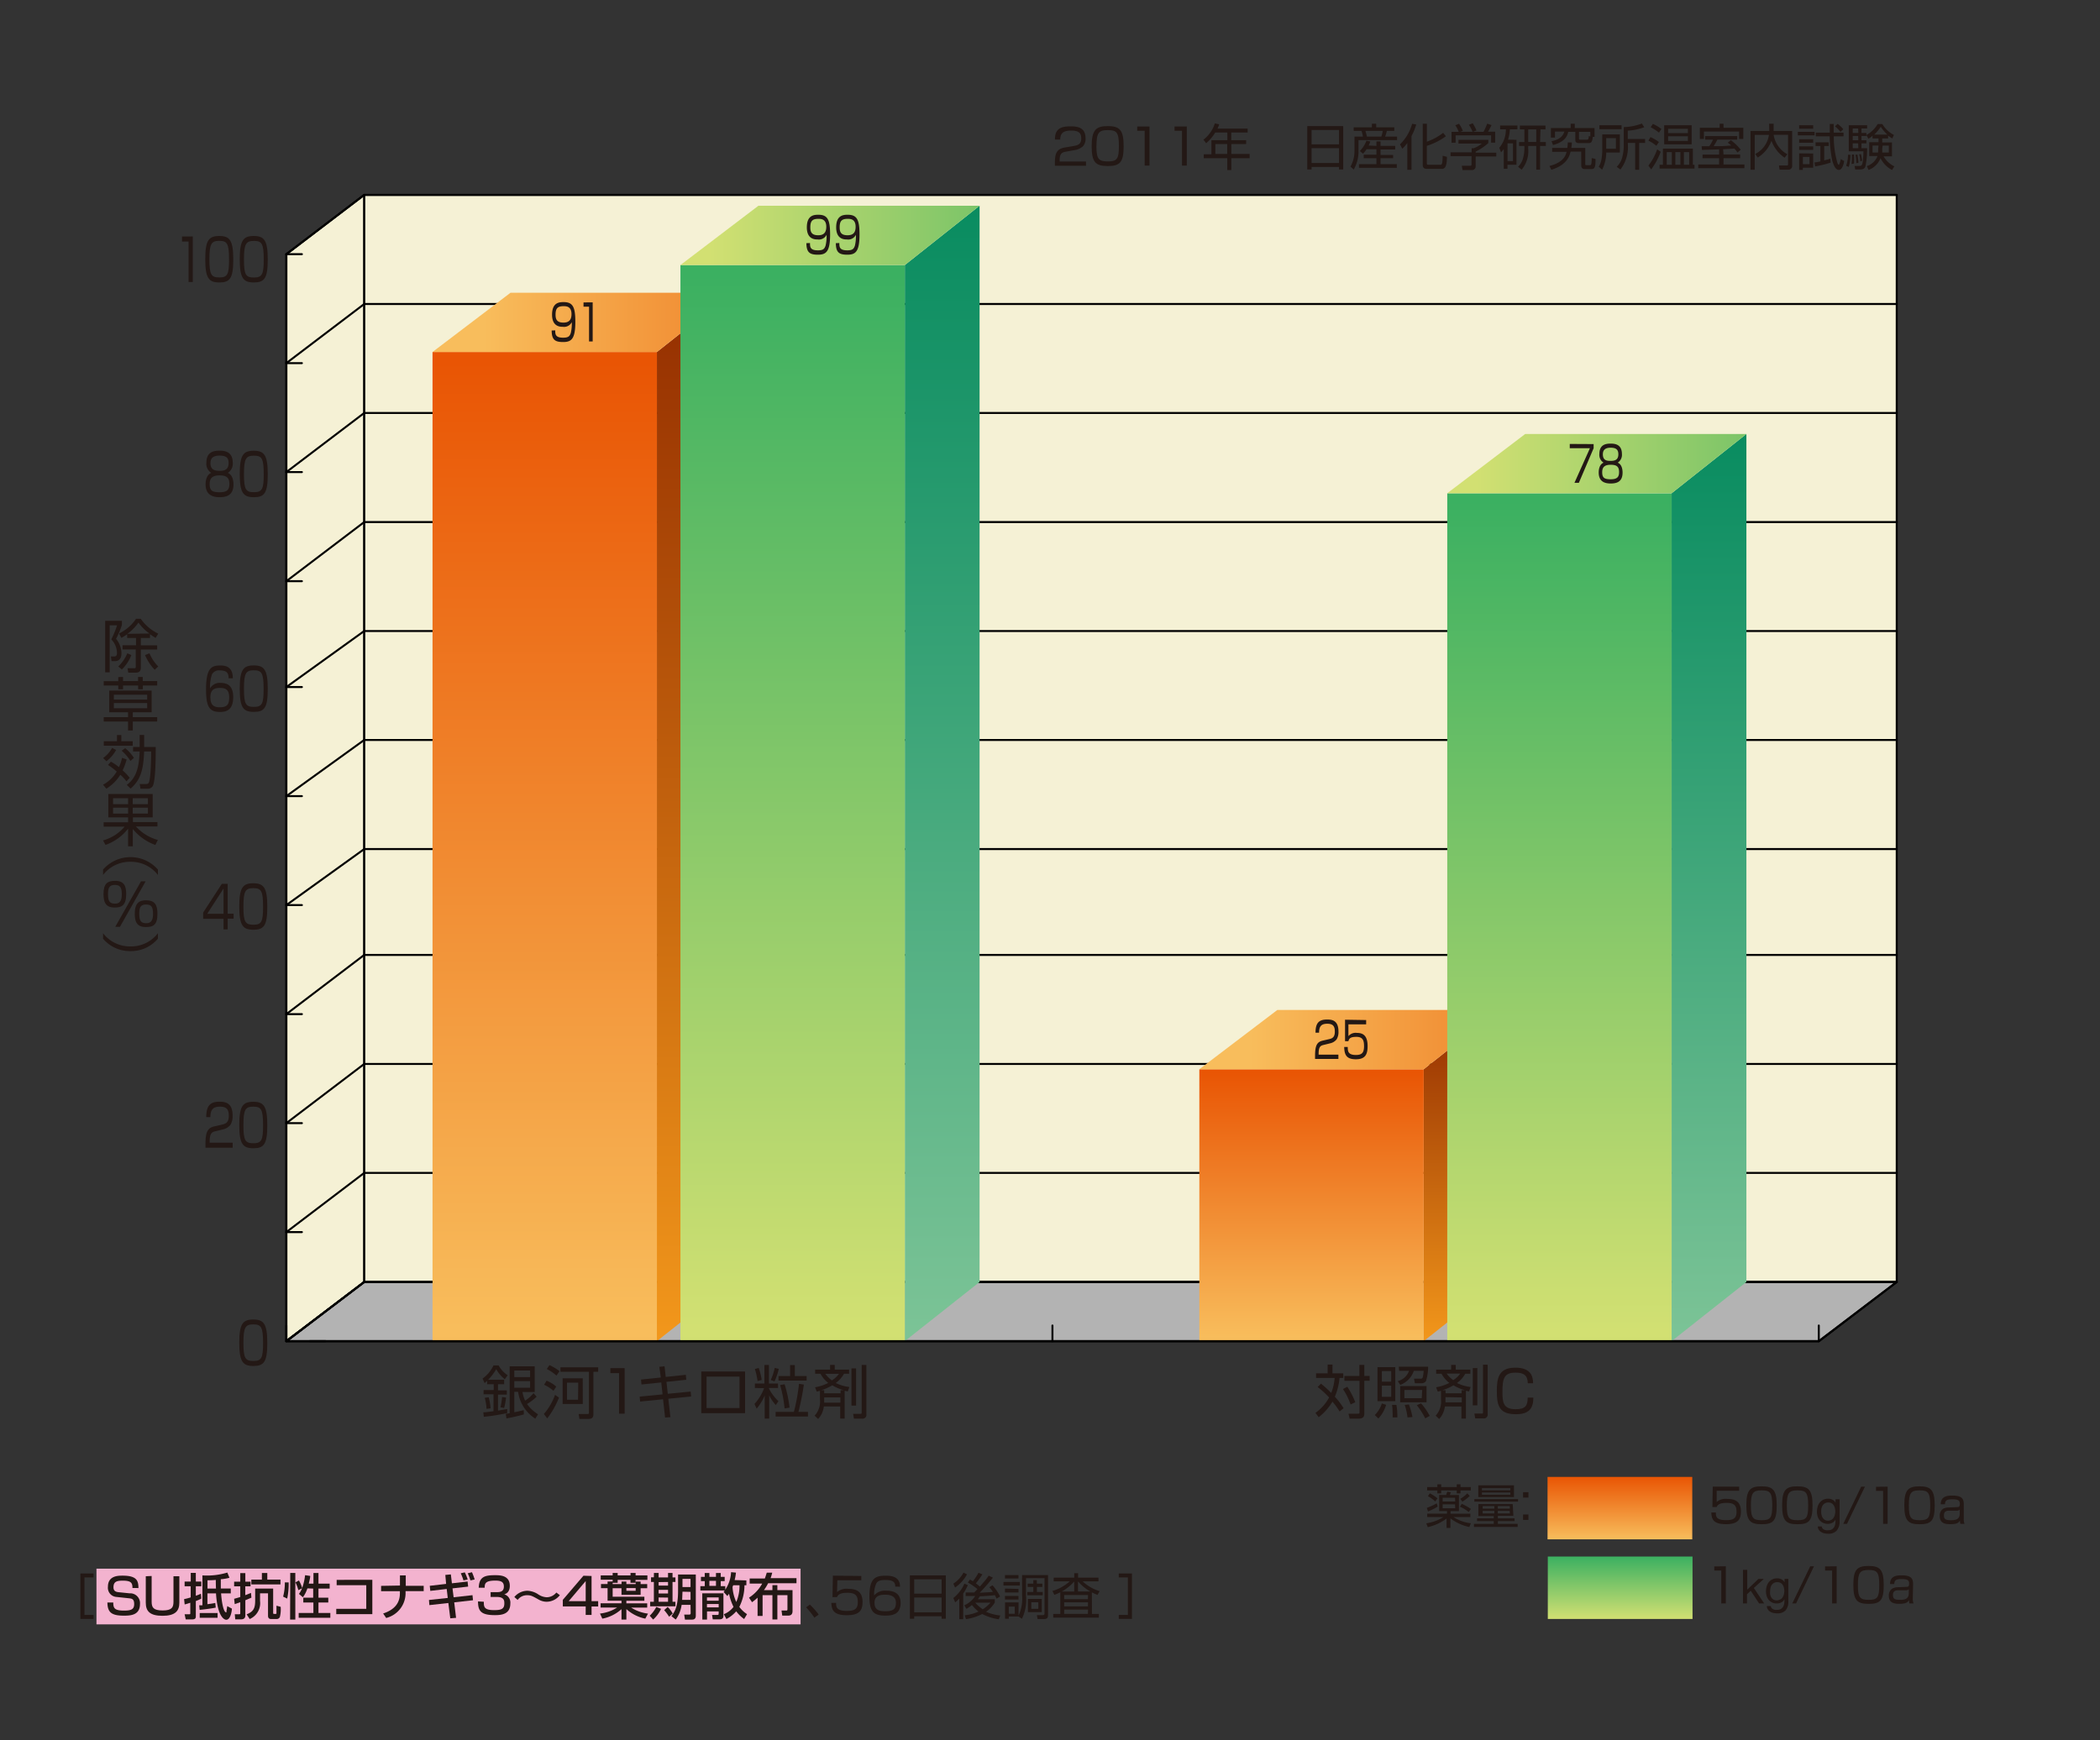 <svg xmlns="http://www.w3.org/2000/svg" xmlns:xlink="http://www.w3.org/1999/xlink" width="318.5" height="264" viewBox="0 0 318.5 264"><rect x="0" y="0" width="318.5" height="264" fill="#333333" stroke="none"/><defs><style>.cls-1{isolation:isolate;}.cls-2{fill:#231815;}.cls-3{fill:#f5f1d5;}.cls-3,.cls-4,.cls-5{stroke:#000;stroke-linecap:round;stroke-linejoin:round;stroke-width:0.3px;}.cls-18,.cls-3,.cls-4,.cls-5{mix-blend-mode:multiply;}.cls-4{fill:#b3b3b3;}.cls-11,.cls-12,.cls-14,.cls-15,.cls-17,.cls-4,.cls-6,.cls-8,.cls-9{fill-rule:evenodd;}.cls-22,.cls-5{fill:none;}.cls-6{fill:url(#linear-gradient);}.cls-7{fill:url(#linear-gradient-2);}.cls-8{fill:url(#linear-gradient-3);}.cls-9{fill:url(#linear-gradient-4);}.cls-10{fill:url(#linear-gradient-5);}.cls-11{fill:url(#linear-gradient-6);}.cls-12{fill:url(#linear-gradient-7);}.cls-13{fill:url(#linear-gradient-8);}.cls-14{fill:url(#linear-gradient-9);}.cls-15{fill:url(#linear-gradient-10);}.cls-16{fill:url(#linear-gradient-11);}.cls-17{fill:url(#linear-gradient-12);}.cls-19{fill:url(#linear-gradient-13);}.cls-20{fill:url(#linear-gradient-14);}.cls-21{fill:#f3b3cf;}</style><linearGradient id="linear-gradient" x1="105.3" y1="203.46" x2="105.3" y2="44.59" gradientUnits="userSpaceOnUse"><stop offset="0" stop-color="#f2971b"/><stop offset="1" stop-color="#942e00"/></linearGradient><linearGradient id="linear-gradient-2" x1="82.61" y1="201.6" x2="82.61" y2="54.85" gradientUnits="userSpaceOnUse"><stop offset="0" stop-color="#f8bd5c"/><stop offset="1" stop-color="#e95504"/></linearGradient><linearGradient id="linear-gradient-3" x1="73.29" y1="48.9" x2="146.05" y2="48.9" xlink:href="#linear-gradient-2"/><linearGradient id="linear-gradient-4" x1="142.9" y1="203.46" x2="142.9" y2="31.41" gradientUnits="userSpaceOnUse"><stop offset="0.01" stop-color="#7bc396"/><stop offset="1" stop-color="#098c60"/></linearGradient><linearGradient id="linear-gradient-5" x1="120.21" y1="201.43" x2="120.21" y2="41.79" gradientUnits="userSpaceOnUse"><stop offset="0" stop-color="#d2e072"/><stop offset="1" stop-color="#3bb061"/></linearGradient><linearGradient id="linear-gradient-6" x1="107.58" y1="35.71" x2="178.97" y2="35.71" xlink:href="#linear-gradient-5"/><linearGradient id="linear-gradient-7" x1="221.6" y1="203.46" x2="221.6" y2="153.27" xlink:href="#linear-gradient"/><linearGradient id="linear-gradient-8" x1="198.91" y1="202.94" x2="198.91" y2="162.62" xlink:href="#linear-gradient-2"/><linearGradient id="linear-gradient-9" x1="189.59" y1="157.71" x2="262.35" y2="157.71" xlink:href="#linear-gradient-2"/><linearGradient id="linear-gradient-10" x1="259.2" y1="203.46" x2="259.2" y2="66" xlink:href="#linear-gradient-4"/><linearGradient id="linear-gradient-11" x1="236.51" y1="201.86" x2="236.51" y2="76.08" xlink:href="#linear-gradient-5"/><linearGradient id="linear-gradient-12" x1="223.88" y1="70.34" x2="295.27" y2="70.34" xlink:href="#linear-gradient-5"/><linearGradient id="linear-gradient-13" x1="245.68" y1="233.54" x2="245.68" y2="224.07" xlink:href="#linear-gradient-2"/><linearGradient id="linear-gradient-14" x1="245.72" y1="245.62" x2="245.72" y2="236.15" xlink:href="#linear-gradient-5"/></defs><title>pic_01</title><g class="cls-1"><g id="レイヤー_2" data-name="レイヤー 2"><g id="レイヤー_1-2" data-name="レイヤー 1"><path class="cls-2" d="M161.71,23c-.56.1-1,.2-1,1.33v.17h4v.65h-4.72v-.43c0-1.61.37-2.14,1.54-2.35l1.35-.23c.7-.12,1.11-.35,1.11-1.14s-.35-1.19-1.52-1.19-1.66.36-1.67,1.36H160c0-1.46.66-2,2.33-2,1,0,2.31.1,2.31,1.81a1.73,1.73,0,0,1-.38,1.2,2.48,2.48,0,0,1-1.25.59Z"/><path class="cls-2" d="M168,19.13c1.81,0,2.42.57,2.42,3.06s-.6,3-2.42,3-2.43-.56-2.43-3S166.2,19.13,168,19.13Zm-1.71,3c0,2,.33,2.36,1.74,2.36s1.67-.41,1.67-2.34c0-2.11-.35-2.41-1.71-2.41S166.3,20.16,166.3,22.17Z"/><path class="cls-2" d="M174.34,19.19v5.93h-.73V19.84h-1.13v-.65Z"/><path class="cls-2" d="M180,19.19v5.93h-.73V19.84h-1.13v-.65Z"/><path class="cls-2" d="M189.23,19.51v.59h-2.49v1.17H189v.58h-2.25v1.51h2.78V24h-2.78v1.8h-.61V24h-3.57v-.59h1.16V21.27h2.42V20.1h-1.84a6.55,6.55,0,0,1-1.38,1.63l-.41-.54a4.93,4.93,0,0,0,1.73-2.47l.66.14a4,4,0,0,1-.26.65Zm-3.1,2.34h-1.8v1.51h1.8Z"/><path class="cls-2" d="M203.72,19.13v6.58h-.64v-.38h-4.16v.38h-.65V19.13Zm-4.8,2.77h4.16V19.72h-4.16Zm0,2.83h4.16V22.48h-4.16Z"/><path class="cls-2" d="M208.07,19.31v-.54h.65v.54h2.75v.55h-1.13a6.65,6.65,0,0,1-.26.86h1.81v.54h-5.85v1.53a5.59,5.59,0,0,1-.72,2.93l-.5-.44a4.79,4.79,0,0,0,.61-2.43V20.72h1.28a4.92,4.92,0,0,0-.22-.86h-1.18v-.55Zm.69,2.82v-.68h.62v.68h2.23v.55h-2.23v.83h1.91V24h-1.91v.9h2.47v.56h-5.74v-.56h2.65V24h-1.93v-.53h1.93v-.83h-1.51a3.49,3.49,0,0,1-.53.68l-.48-.41a4.33,4.33,0,0,0,1-1.56l.59.11a4,4,0,0,1-.25.62Zm.74-1.41a4.76,4.76,0,0,0,.22-.86h-2.63c.14.47.17.61.23.86Z"/><path class="cls-2" d="M214.08,25.76h-.64V21.69a4.81,4.81,0,0,1-.76.87l-.35-.66a6.78,6.78,0,0,0,1.84-3.12l.62.1a8.55,8.55,0,0,1-.71,1.76Zm5.21-5.09a9.89,9.89,0,0,1-2.89,1.46v2.54c0,.27,0,.33.33.33h1.66c.28,0,.4,0,.41-1.37l.65.16c0,1.83-.47,1.83-.87,1.83H216.5c-.29,0-.72,0-.72-.62V18.77h.63v2.72a8.41,8.41,0,0,0,2.47-1.34Z"/><path class="cls-2" d="M225.72,21.72A8.53,8.53,0,0,1,223.81,23v.16h3.13v.58h-3.13v1.48a.55.55,0,0,1-.62.58h-1.37l-.12-.65h1.23c.23,0,.25-.06.25-.23V23.69H220v-.58h3.2v-.62h.32a4.32,4.32,0,0,0,1.22-.71h-3.54v-.56h4.54ZM225,20a10.86,10.86,0,0,0,.56-1.24l.65.22a7.8,7.8,0,0,1-.53,1h1.09v1.66h-.62V20.54h-5.38v1.11h-.62V20h1.09a4.47,4.47,0,0,0-.52-1l.56-.22a4.11,4.11,0,0,1,.58,1.07l-.38.14Zm-1.65,0a6.42,6.42,0,0,0-.57-1.07l.58-.23a5.94,5.94,0,0,1,.57,1.1Z"/><path class="cls-2" d="M230,21.21V25h-1.37v.6h-.56v-3a2.56,2.56,0,0,1-.41.5l-.27-.68a4.25,4.25,0,0,0,1-2.8h-.87v-.58h2.62v.58H229a7.38,7.38,0,0,1-.28,1.57Zm-.53.54h-.83v2.69h.83Zm4.11-.2h.87v.59h-.87v3.6H233v-3.6h-1.22v.44a4.35,4.35,0,0,1-1,3.16l-.54-.44a2.88,2.88,0,0,0,.7-1.11,5.71,5.71,0,0,0,.26-1.64v-.41h-.81v-.59h.81V19.63h-.69v-.58h3.89v.58h-.76ZM233,19.63h-1.22v1.91H233Z"/><path class="cls-2" d="M235,25.18c2.16-.55,2.47-1.63,2.6-2.15h-2.19v-.59h2.3a6.59,6.59,0,0,0,.07-.83h.62a8.06,8.06,0,0,1-.08.83h2.11v2.42c0,.15,0,.2.19.2h.5c.25,0,.27-.21.29-1.08l.58.14c0,1.17-.09,1.53-.62,1.53h-1c-.55,0-.55-.41-.55-.62V23h-1.62c-.13.56-.47,2-2.91,2.76Zm4.51-3.47c-.38,0-.59-.1-.59-.51V20h-1.07c-.14.62-.48,1.52-2.31,2l-.22-.58c1.47-.29,1.8-1,1.94-1.46h-1.42v.92h-.62V19.42h3v-.65h.62v.65h3v1.35h-.28c-.05.67-.17.94-.61.94Zm1.69-1V20h-1.72v1c0,.1,0,.19.2.19h1c.25,0,.26-.17.29-.55Z"/><path class="cls-2" d="M245.68,20.39v2.75h-2.07a5.76,5.76,0,0,1-.62,2.6l-.52-.45a2.88,2.88,0,0,0,.41-1.08,8.35,8.35,0,0,0,.13-1.3V20.39Zm.26-.79h-3.36V19h3.36Zm-.86,1.35h-1.47v1.62h1.47Zm1.8.14h2.63v.59h-.9v4.08H248V21.68h-1.11v.17a5.59,5.59,0,0,1-1.13,3.87l-.56-.42A3,3,0,0,0,246,24a6.67,6.67,0,0,0,.27-1.91V19.28a8.38,8.38,0,0,0,2.75-.54l.36.56a8.74,8.74,0,0,1-2.5.52Z"/><path class="cls-2" d="M251.21,22.12a5.3,5.3,0,0,0-1.2-.78l.31-.54a5.63,5.63,0,0,1,1.28.75Zm-1.2,3a8.45,8.45,0,0,0,1.33-2.47l.53.38a10.46,10.46,0,0,1-1.44,2.67Zm1.6-5a7.76,7.76,0,0,0-1.26-.82l.34-.5a5.93,5.93,0,0,1,1.29.77Zm5.14,2.42V25H257v.57H251.7V25h.51V22.54ZM252.4,19h4.17v2.9H252.4Zm1.16,4.08h-.77V25h.77ZM256,19.54h-3v.66h3Zm-3,1.84h3v-.71h-3Zm1.86,1.7h-.77V25h.77Zm1.33,0h-.8V25h.8Z"/><path class="cls-2" d="M261.4,23.43h2.52V24H261.4v.95h3.17v.56h-7v-.56h3.16V24h-2.51v-.55h2.51v-.79l-2.6.08-.05-.56h1.17a6.63,6.63,0,0,0,.56-1h-1.2v-.53h4.87v.53h-3c-.27.49-.3.54-.58,1,1.15,0,1.41,0,2.67-.11a6.54,6.54,0,0,0-.53-.43l.47-.37a7.12,7.12,0,0,1,1.5,1.45l-.49.41a6.33,6.33,0,0,0-.47-.59l-1.71.1Zm0-4.66v.61h3v1.7h-.64V19.95h-5.33v1.13h-.62v-1.7h3v-.61Z"/><path class="cls-2" d="M268.32,18.77H269v1.1h2.81V25.1a.56.56,0,0,1-.62.64h-1.28l-.1-.63h1.17c.1,0,.21,0,.21-.2V20.45H269a4.07,4.07,0,0,0,2.08,2.95l-.41.53a5.31,5.31,0,0,1-2-2.57,5,5,0,0,1-2.08,2.54l-.38-.54a3.84,3.84,0,0,0,2.08-2.9h-2.16v5.29h-.63V19.87h2.84Z"/><path class="cls-2" d="M275.21,20v.54h-2.54V20ZM275,19v.53h-2.13V19Zm0,2.12v.54h-2.13v-.54Zm0,1.08v.54h-2.13v-.54Zm0,1.09v2.16h-1.57v.33h-.56V23.27Zm-.56.52h-1V24.9h1Zm3.21.86a16.17,16.17,0,0,1-2.35.57l-.11-.59a7.34,7.34,0,0,0,.9-.16V22.15h-.73v-.56h2v.56h-.69v2.18a8.23,8.23,0,0,0,.93-.26Zm1.95-4.55v.56h-1.48a14.38,14.38,0,0,0,.58,4.12c.05.1.11.2.19.2s.28-.7.29-.87l.51.29c0,.2-.23,1.36-.79,1.36s-.83-.84-1-1.38a20.45,20.45,0,0,1-.4-3.72H275.4v-.56h2.12c0-.44,0-1.06,0-1.32h.59c0,.34,0,.68,0,1.32Zm-.46-.11a4.92,4.92,0,0,0-.83-.84l.4-.38a4.67,4.67,0,0,1,.85.81Z"/><path class="cls-2" d="M280,25.15a5.27,5.27,0,0,0,.28-1.67l.38,0a7.82,7.82,0,0,1-.26,1.85ZM283.18,19v.49h-.86v.68h.75v.46h-.75v.65h.75v.47h-.75v.73h.86a13.62,13.62,0,0,1-.25,2.75c-.08.24-.24.48-.78.48h-.78l-.09-.54.73,0c.36,0,.56,0,.61-2.21H280.4V19Zm-2.36,5.88a8.34,8.34,0,0,0,.05-1c0-.2,0-.31,0-.44l.32,0a11,11,0,0,1,0,1.37Zm1-5.39H281v.68h.85Zm0,1.14H281v.65h.85Zm0,1.12H281v.73h.85Zm-.28,3a6.24,6.24,0,0,0-.13-1.26l.3-.05a10.25,10.25,0,0,1,.16,1.25Zm.6-.27a4.64,4.64,0,0,0-.17-1.06l.27-.05a6.12,6.12,0,0,1,.19,1Zm1,.72a2.61,2.61,0,0,0,1.62-1.53h-1.26V21.57h1.41V21H284v-.41a3.72,3.72,0,0,1-.63.46l-.3-.56a4.6,4.6,0,0,0,1.71-1.67h.71a4.36,4.36,0,0,0,1.75,1.65L287,21a4.55,4.55,0,0,1-.64-.43V21h-.89v.61h1.48v2.11h-1.27a3.76,3.76,0,0,0,1.63,1.52l-.35.55A4.08,4.08,0,0,1,285.21,24a3.11,3.11,0,0,1-1.81,1.78Zm1.78-3.12H284v1.06h.85a5.38,5.38,0,0,0,0-.59Zm1.33-1.66a6.1,6.1,0,0,1-1-1.19,6.07,6.07,0,0,1-1,1.19Zm-.78,2.14a5.69,5.69,0,0,1,0,.58h1V22.09h-.94Z"/><polygon class="cls-3" points="43.43 203.46 43.43 38.56 55.24 29.57 55.24 194.49 43.43 203.46"/><rect class="cls-3" x="55.25" y="29.57" width="232.42" height="164.92"/><polygon class="cls-4" points="43.43 203.46 55.24 194.49 287.67 194.49 275.85 203.46 43.43 203.46"/><polyline class="cls-5" points="43.43 203.46 55.24 194.49 287.67 194.49"/><polyline class="cls-5" points="43.43 186.92 55.24 177.94 287.67 177.94"/><polyline class="cls-5" points="43.43 170.39 55.24 161.41 287.67 161.41"/><polyline class="cls-5" points="43.43 153.85 55.24 144.87 287.67 144.87"/><polyline class="cls-5" points="43.43 137.31 55.24 128.81 287.67 128.81"/><polyline class="cls-5" points="43.43 120.78 55.24 112.26 287.67 112.26"/><polyline class="cls-5" points="43.43 104.23 55.24 95.73 287.67 95.73"/><polyline class="cls-5" points="43.43 88.17 55.24 79.2 287.67 79.2"/><polyline class="cls-5" points="43.43 71.62 55.24 62.65 287.67 62.65"/><polyline class="cls-5" points="43.43 55.09 55.24 46.12 287.67 46.12"/><path class="cls-5" d="M287.67,194.49l-11.82,9H43.43l11.81-9ZM43.43,38.56l11.81-9H287.67"/><polygon class="cls-6" points="99.63 203.46 99.63 53.4 110.97 44.41 110.97 194.49 99.63 203.46"/><rect class="cls-7" x="65.6" y="53.4" width="34.03" height="150.06"/><polygon class="cls-8" points="99.63 53.4 110.97 44.41 77.43 44.41 65.6 53.4 99.63 53.4"/><polygon class="cls-9" points="137.23 203.46 137.23 40.21 148.57 31.21 148.57 194.49 137.23 203.46"/><rect class="cls-10" x="103.2" y="40.21" width="34.03" height="163.25"/><polygon class="cls-11" points="137.23 40.21 148.57 31.21 115.03 31.21 103.2 40.21 137.23 40.21"/><polygon class="cls-12" points="215.93 203.46 215.93 162.21 227.27 153.22 227.27 194.49 215.93 203.46"/><rect class="cls-13" x="181.9" y="162.22" width="34.03" height="41.23"/><polygon class="cls-14" points="215.93 162.21 227.27 153.22 193.73 153.22 181.9 162.21 215.93 162.21"/><polygon class="cls-15" points="253.53 203.46 253.53 74.83 264.87 65.84 264.87 194.49 253.53 203.46"/><rect class="cls-16" x="219.5" y="74.84" width="34.03" height="128.62"/><polygon class="cls-17" points="253.53 74.83 264.87 65.84 231.32 65.84 219.5 74.83 253.53 74.83"/><line class="cls-5" x1="43.43" y1="203.46" x2="43.43" y2="38.56"/><line class="cls-5" x1="49.35" y1="203.46" x2="46.99" y2="203.46"/><line class="cls-5" x1="45.79" y1="186.92" x2="43.43" y2="186.92"/><line class="cls-5" x1="45.79" y1="170.39" x2="43.43" y2="170.39"/><line class="cls-5" x1="45.79" y1="153.85" x2="43.43" y2="153.85"/><line class="cls-5" x1="45.79" y1="137.31" x2="43.43" y2="137.31"/><line class="cls-5" x1="45.79" y1="120.78" x2="43.43" y2="120.78"/><line class="cls-5" x1="45.79" y1="104.23" x2="43.43" y2="104.23"/><line class="cls-5" x1="45.79" y1="88.17" x2="43.43" y2="88.17"/><line class="cls-5" x1="45.79" y1="71.62" x2="43.43" y2="71.62"/><line class="cls-5" x1="45.79" y1="55.09" x2="43.43" y2="55.09"/><line class="cls-5" x1="45.79" y1="38.56" x2="43.43" y2="38.56"/><line class="cls-5" x1="43.44" y1="203.46" x2="275.86" y2="203.46"/><line class="cls-5" x1="43.43" y1="201.09" x2="43.43" y2="203.46"/><line class="cls-5" x1="159.62" y1="201.09" x2="159.62" y2="203.46"/><line class="cls-5" x1="275.85" y1="201.09" x2="275.85" y2="203.46"/><g class="cls-18"><path class="cls-2" d="M38.42,200.18c1.59,0,2.12.67,2.12,3.57s-.53,3.48-2.12,3.48-2.13-.65-2.13-3.53S36.83,200.18,38.42,200.18Zm-1.5,3.54c0,2.36.29,2.75,1.52,2.75s1.46-.47,1.46-2.73c0-2.46-.31-2.82-1.5-2.82S36.92,201.39,36.92,203.73Z"/></g><g class="cls-18"><path class="cls-2" d="M32.71,171.61c-.5.11-.91.24-.91,1.55v.2h3.49v.76H31.16v-.5c0-1.88.32-2.5,1.35-2.74l1.19-.27c.61-.14,1-.4,1-1.33s-.3-1.39-1.33-1.39-1.46.42-1.46,1.59h-.63c0-1.7.58-2.34,2-2.34.84,0,2,.12,2,2.11a2.52,2.52,0,0,1-.33,1.4,2,2,0,0,1-1.09.68Z"/><path class="cls-2" d="M38.42,167.15c1.59,0,2.12.67,2.12,3.57s-.53,3.48-2.12,3.48-2.13-.65-2.13-3.53S36.83,167.15,38.42,167.15Zm-1.5,3.54c0,2.36.29,2.75,1.52,2.75s1.46-.47,1.46-2.73c0-2.46-.31-2.82-1.5-2.82S36.92,168.35,36.92,170.69Z"/></g><g class="cls-18"><path class="cls-2" d="M34.53,134.08v4.54h.9v.75h-.9V141H33.9v-1.61H30.81v-.94l2.83-4.36Zm-.63.72-2.47,3.83H33.9Z"/><path class="cls-2" d="M38.42,134c1.59,0,2.12.67,2.12,3.57s-.53,3.48-2.12,3.48-2.13-.65-2.13-3.53S36.83,134,38.42,134Zm-1.5,3.54c0,2.36.29,2.75,1.52,2.75s1.46-.47,1.46-2.73c0-2.46-.31-2.82-1.5-2.82S36.92,135.21,36.92,137.55Z"/></g><g class="cls-18"><path class="cls-2" d="M34.67,102.9c0-.63-.14-1.19-1.29-1.19a1.22,1.22,0,0,0-1.22.57,5.86,5.86,0,0,0-.3,2.15,1.68,1.68,0,0,1,1.59-.83c.92,0,1.92.32,1.92,2.16,0,2-1.09,2.25-2,2.25-1.6,0-2.12-.76-2.12-3.43,0-3.3.88-3.62,2.16-3.62.51,0,1.92,0,1.9,1.95Zm-2.75,3c0,1.29.82,1.4,1.41,1.4,1.11,0,1.43-.4,1.43-1.52,0-1.28-.69-1.41-1.42-1.41C32,104.33,31.91,105.21,31.91,105.86Z"/><path class="cls-2" d="M38.49,100.95c1.59,0,2.12.67,2.12,3.57S40.09,108,38.49,108s-2.13-.65-2.13-3.53S36.91,100.95,38.49,100.95ZM37,104.49c0,2.36.29,2.75,1.52,2.75s1.46-.47,1.46-2.73c0-2.46-.31-2.82-1.5-2.82S37,102.15,37,104.49Z"/></g><g class="cls-18"><path class="cls-2" d="M35.41,73.49c0,1.61-1,1.94-2.11,1.94s-2.12-.4-2.12-1.95c0-.18,0-1.4.86-1.74a1.62,1.62,0,0,1-.74-1.54c0-1.75,1.29-1.83,2-1.83s2,.1,2,1.83a1.62,1.62,0,0,1-.75,1.54C35.39,72.07,35.41,73.24,35.41,73.49Zm-.62-.09c0-1-.53-1.28-1.49-1.28s-1.5.32-1.5,1.3.35,1.26,1.5,1.26S34.79,74.3,34.79,73.4Zm-2.87-3.13c0,1.11.82,1.16,1.42,1.16.78,0,1.33-.23,1.33-1.19,0-.75-.31-1.12-1.37-1.12S31.92,69.59,31.92,70.27Z"/><path class="cls-2" d="M38.49,68.38c1.59,0,2.12.67,2.12,3.57s-.53,3.48-2.12,3.48-2.13-.65-2.13-3.53S36.91,68.38,38.49,68.38ZM37,71.92c0,2.36.29,2.75,1.52,2.75S40,74.2,40,71.95c0-2.46-.31-2.82-1.5-2.82S37,69.58,37,71.92Z"/></g><g class="cls-18"><path class="cls-2" d="M29.24,35.87v6.91H28.6V36.64h-1v-.76Z"/><path class="cls-2" d="M33.26,35.8c1.59,0,2.12.67,2.12,3.57s-.53,3.48-2.12,3.48-2.13-.65-2.13-3.53S31.68,35.8,33.26,35.8Zm-1.5,3.54c0,2.36.29,2.75,1.52,2.75s1.46-.47,1.46-2.73c0-2.46-.31-2.82-1.5-2.82S31.76,37,31.76,39.35Z"/><path class="cls-2" d="M38.49,35.8c1.59,0,2.12.67,2.12,3.57s-.53,3.48-2.12,3.48-2.13-.65-2.13-3.53S36.91,35.8,38.49,35.8ZM37,39.35c0,2.36.29,2.75,1.52,2.75S40,41.63,40,39.37c0-2.46-.31-2.82-1.5-2.82S37,37,37,39.35Z"/></g><g class="cls-18"><path class="cls-2" d="M84.21,50.12c0,.56,0,1.11,1.19,1.11.81,0,1-.22,1.17-.71a6,6,0,0,0,.15-1.65,1.29,1.29,0,0,1-1.34.71c-.4,0-1.65,0-1.65-1.84s1.09-1.91,1.74-1.91c1.39,0,1.79.7,1.79,3,0,2.6-.6,3.06-1.85,3.06s-1.73-.35-1.74-1.75Zm2.47-2.47c0-1.19-.82-1.2-1.19-1.2-.91,0-1.23.31-1.23,1.29,0,.79.27,1.2,1.21,1.2S86.68,48.39,86.68,47.65Z"/><path class="cls-2" d="M89.89,45.87V51.8h-.55V46.53H88.5v-.65Z"/></g><g class="cls-18"><path class="cls-2" d="M122.85,36.87c0,.56,0,1.11,1.19,1.11.81,0,1-.22,1.17-.71a5.92,5.92,0,0,0,.15-1.65,1.29,1.29,0,0,1-1.34.71c-.4,0-1.65,0-1.65-1.84s1.09-1.91,1.74-1.91c1.39,0,1.79.7,1.79,3,0,2.6-.6,3.06-1.85,3.06s-1.73-.35-1.75-1.75Zm2.47-2.47c0-1.19-.82-1.2-1.19-1.2-.91,0-1.23.31-1.23,1.29,0,.79.27,1.2,1.21,1.2S125.32,35.14,125.32,34.4Z"/><path class="cls-2" d="M127.3,36.87c0,.56,0,1.11,1.19,1.11.81,0,1-.22,1.17-.71a6,6,0,0,0,.15-1.65,1.29,1.29,0,0,1-1.34.71c-.4,0-1.65,0-1.65-1.84s1.09-1.91,1.74-1.91c1.39,0,1.8.7,1.8,3,0,2.6-.6,3.06-1.85,3.06s-1.73-.35-1.74-1.75Zm2.47-2.47c0-1.19-.82-1.2-1.19-1.2-.91,0-1.23.31-1.23,1.29,0,.79.26,1.2,1.21,1.2S129.77,35.14,129.77,34.4Z"/></g><g class="cls-18"><path class="cls-2" d="M76.46,209.32V210h-.93v.93h1.34v.65H75.53V214l1.4-.24,0,.62a31.75,31.75,0,0,1-3.55.56l-.08-.68c.39,0,1.13-.11,1.55-.17v-2.56H73.34v-.65h1.54V210h-1v-.51c-.17.15-.25.23-.39.33l-.3-.68a5.13,5.13,0,0,0,1.66-2h.77A4.17,4.17,0,0,0,77,208.64l-.44.6a4.94,4.94,0,0,1-1.3-1.53,7.35,7.35,0,0,1-1.23,1.61Zm-2.67,4.42a7.59,7.59,0,0,0-.27-1.68l.6-.08a9.57,9.57,0,0,1,.29,1.67Zm2.11-.25a10,10,0,0,0,.25-1.55l.6.08a9.85,9.85,0,0,1-.29,1.58Zm3.55,1.09c-.6.17-1.66.44-2.64.6l-.1-.68.59-.1v-7.12h3.8v3.9H79.24a5.43,5.43,0,0,0,.4,1.31,5.34,5.34,0,0,0,1.28-1.14l.47.54A7.7,7.7,0,0,1,79.93,213a6,6,0,0,0,1.67,1.56l-.41.66a5.71,5.71,0,0,1-2.61-4.07H78v3.1c.66-.13,1-.21,1.43-.32Zm.95-6.66H78v1h2.4Zm0,1.61H78v1h2.4Z"/><path class="cls-2" d="M82.49,214.51a9,9,0,0,0,1.69-2.9l.6.42A12.93,12.93,0,0,1,83,215.18ZM83.94,211a5.54,5.54,0,0,0-1.42-.92l.38-.62a5.12,5.12,0,0,1,1.47.9Zm.46-2.31a6.75,6.75,0,0,0-1.47-1l.4-.59a6.91,6.91,0,0,1,1.53.92Zm6.32-.58H90v6.4c0,.4-.08.75-.72.75H87.88l-.12-.74h1.32c.15,0,.24,0,.24-.21v-6.2H85v-.68h5.72ZM88.39,213H85.33v-3.9h3.05Zm-.69-3.24H86v2.59h1.67Z"/><path class="cls-2" d="M94.74,207.56v6.91h-.85v-6.15H92.57v-.76Z"/><path class="cls-2" d="M100,207.36l.79-.08.18,1.61,3.05-.32.06.75-3,.32.2,1.81,3.47-.34.07.75-3.46.34.32,2.8-.81.05-.31-2.77-3.48.35-.06-.75,3.47-.34-.2-1.81-3,.31-.07-.75,3-.31Z"/><path class="cls-2" d="M113,208.07v6.32h-6.64v-6.32Zm-.84.77h-5v4.77h5Z"/><path class="cls-2" d="M114.49,210.57v-.67h1.45v-2.82h.68v2.82H118v.67h-1.38v.07a6.93,6.93,0,0,0,1.44,1.93l-.4.59a6.26,6.26,0,0,1-1-1.48v3.53h-.68v-3.51a7.68,7.68,0,0,1-1.22,2l-.33-.71a7.41,7.41,0,0,0,1.46-2.39Zm.41-1.05a11,11,0,0,0-.41-1.83l.58-.16a10.11,10.11,0,0,1,.46,1.82Zm2-.16a9.06,9.06,0,0,0,.6-1.84l.61.15a8.85,8.85,0,0,1-.64,1.9Zm3.51,4.83a29.22,29.22,0,0,0,.77-4.25l.74.11a40.16,40.16,0,0,1-.82,4.14h1.44v.71h-4.9v-.71Zm.14-7.1v1.67h1.79v.69h-4.27v-.69h1.76v-1.67ZM119,213.67a19.68,19.68,0,0,0-.68-3.54L119,210a19.64,19.64,0,0,1,.75,3.55Z"/><path class="cls-2" d="M124.95,213.37a3.34,3.34,0,0,1-.87,1.9l-.53-.5a3.15,3.15,0,0,0,.81-2.47V211c-.17.05-.26.07-.49.12l-.25-.66a6.82,6.82,0,0,0,2-.66,4.36,4.36,0,0,1-1.18-1.39h-.81v-.63h2.27v-.71h.7v.71h2.18v.63H128a4,4,0,0,1-1.25,1.4,6.38,6.38,0,0,0,2.07.61l-.24.68-.47-.11v4.22h-.68v-1.83Zm2.54-2v-.46H128a6.85,6.85,0,0,1-1.77-.75,7.09,7.09,0,0,1-1.71.75H125v.46ZM125,212v.32c0,.24,0,.35,0,.47h2.46V212Zm.17-3.58a4.93,4.93,0,0,0,1,1,3.73,3.73,0,0,0,1.07-1Zm4.67-.83v5.65h-.7v-5.65Zm1.56-.51v7.48a.57.57,0,0,1-.65.66h-1.24l-.12-.73h1.13c.15,0,.17-.07.17-.2v-7.22Z"/></g><g class="cls-18"><path class="cls-2" d="M203.17,214.13a11.2,11.2,0,0,0-1.08-1.49A8.45,8.45,0,0,1,200,215l-.49-.65a6.93,6.93,0,0,0,2.07-2.34,13.36,13.36,0,0,0-1.74-1.59l.51-.51a17,17,0,0,1,1.55,1.41,7.53,7.53,0,0,0,.52-2.27h-2.82v-.7h1.76v-1.33h.73v1.33h1.64v.7h-.57a9.21,9.21,0,0,1-.71,2.85,10.51,10.51,0,0,1,1.33,1.74Zm1.67-1.06a9.83,9.83,0,0,0-1.16-2.34l.66-.35a11.84,11.84,0,0,1,1.21,2.35Zm2.08-4.33h.81v.73h-.81v5c0,.47-.2.75-.89.75h-1.33l-.18-.75h1.39c.21,0,.28,0,.28-.2v-4.79H203.9v-.73h2.27v-1.68h.75Z"/><path class="cls-2" d="M208.51,214.67a4.26,4.26,0,0,0,1.07-1.75l.65.2a5.07,5.07,0,0,1-1.18,2.08Zm3.11-7.26v5.16h-2.7v-5.16ZM211,208h-1.42v1.61H211Zm0,2.22h-1.42v1.69H211Zm.21,4.81a4.69,4.69,0,0,0,0-.7,9,9,0,0,0-.08-1.2h.66a9.85,9.85,0,0,1,.14,1.54,3.66,3.66,0,0,1,0,.37Zm.94-7.69h4.45a7.45,7.45,0,0,1-.33,2.19.8.8,0,0,1-.68.32h-1l-.13-.69,1,0a.3.3,0,0,0,.32-.19,5.32,5.32,0,0,0,.14-1h-1.49a3.47,3.47,0,0,1-2.05,2.13l-.39-.57a2.45,2.45,0,0,0,1.71-1.56h-1.5Zm4.21,5.4h-4v-2.46h4Zm-2.89,2.29a9.5,9.5,0,0,0-.42-1.89l.63-.07a10,10,0,0,1,.54,1.91Zm2.23-4.16H213v1.25h2.63Zm.46,4.31a11,11,0,0,0-1.28-2l.65-.28a9.57,9.57,0,0,1,1.31,1.9Z"/><path class="cls-2" d="M219.14,213.37a3.34,3.34,0,0,1-.87,1.9l-.53-.5a3.15,3.15,0,0,0,.81-2.47V211c-.17.05-.26.07-.49.12l-.25-.66a6.82,6.82,0,0,0,2-.66,4.35,4.35,0,0,1-1.18-1.39h-.81v-.63h2.27v-.71h.7v.71H223v.63h-.78a3.93,3.93,0,0,1-1.25,1.4,6.38,6.38,0,0,0,2.07.61l-.24.68-.47-.11v4.22h-.68v-1.83Zm2.54-2v-.46h.53a6.82,6.82,0,0,1-1.77-.75,7.11,7.11,0,0,1-1.71.75h.51v.46Zm-2.45.59v.32c0,.24,0,.35,0,.47h2.47V212Zm.17-3.58a4.9,4.9,0,0,0,1,1,3.73,3.73,0,0,0,1.07-1Zm4.67-.83v5.65h-.7v-5.65Zm1.56-.51v7.48a.57.57,0,0,1-.65.66h-1.24l-.12-.73h1.13c.15,0,.17-.07.17-.2v-7.22Z"/><path class="cls-2" d="M231.71,209.85c0-1.12-.53-1.61-1.84-1.61-1.73,0-2,.85-2,2.89,0,1.58.09,2.66,2,2.66,1.48,0,1.83-.53,1.83-1.76h.86c0,1.64-.67,2.52-2.62,2.52-2.48,0-2.92-1.18-2.92-3.47,0-1.93.21-3.59,2.8-3.59,2.4,0,2.68,1.32,2.7,2.36Z"/></g><g class="cls-18"><path class="cls-2" d="M200.77,158.52c-.42.1-.78.2-.78,1.33V160h3v.65h-3.54v-.43c0-1.61.28-2.14,1.16-2.35l1-.23c.53-.12.84-.35.84-1.14s-.26-1.19-1.14-1.19-1.25.36-1.25,1.36h-.54c0-1.46.5-2,1.75-2,.72,0,1.73.1,1.73,1.81a2.15,2.15,0,0,1-.28,1.2,1.72,1.72,0,0,1-.94.59Z"/><path class="cls-2" d="M207.2,154.75v.65h-2.69l0,1.79a1.43,1.43,0,0,1,1.28-.49c.81,0,1.63.28,1.63,2,0,1.26-.35,2-1.78,2s-1.74-.67-1.77-1.87h.54c0,.59,0,1.22,1.23,1.22.86,0,1.24-.29,1.24-1.31,0-.81-.12-1.44-1.16-1.44s-1.09.32-1.22.66H204l0-3.26Z"/></g><g class="cls-18"><path class="cls-2" d="M241.7,67.37V68l-2.24,5.25h-.67L241.14,68h-3.06v-.65Z"/><path class="cls-2" d="M246.09,71.69c0,1.38-.84,1.66-1.81,1.66s-1.81-.34-1.81-1.67c0-.15,0-1.2.74-1.49a1.39,1.39,0,0,1-.64-1.32c0-1.5,1.1-1.57,1.71-1.57s1.71.08,1.71,1.57a1.39,1.39,0,0,1-.64,1.32C246.07,70.47,246.09,71.47,246.09,71.69Zm-.53-.08c0-.89-.46-1.1-1.28-1.1S243,70.8,243,71.63s.3,1.08,1.28,1.08S245.56,72.38,245.56,71.62Zm-2.46-2.69c0,1,.71,1,1.21,1,.67,0,1.14-.2,1.14-1,0-.64-.27-1-1.17-1S243.1,68.34,243.1,68.93Z"/></g><g class="cls-18"><path class="cls-2" d="M18.49,94.18v.61a11.91,11.91,0,0,1-.89,2.13,3.45,3.45,0,0,1,.82,2.2c0,.46-.13,1.18-1,1.18h-.5l-.11-.71.5,0c.33,0,.43-.18.43-.52A3,3,0,0,0,16.88,97a14.76,14.76,0,0,0,.88-2.14H16.64V102h-.69V94.18Zm-.55,6.93a6,6,0,0,0,1.37-2l.61.27a6,6,0,0,1-1.44,2.18Zm.11-5a6.52,6.52,0,0,0,2.58-2.23h.72A6.92,6.92,0,0,0,24,96.13l-.39.64a6.74,6.74,0,0,1-.86-.56v.58H21.36v1.11h2.48v.64H21.36v2.76c0,.29-.06.75-.79.75H19.46l-.12-.67h1c.22,0,.25-.06.25-.24V98.53H18.58v-.64h2.05V96.79H19.29v-.57a7.13,7.13,0,0,1-.88.55Zm4.62,0A7,7,0,0,1,21,94.45a7.26,7.26,0,0,1-1.68,1.71Zm0,3a6.26,6.26,0,0,0,1.33,2l-.54.5A7.49,7.49,0,0,1,22,99.38Z"/><path class="cls-2" d="M18.66,102.7v.62h2.28v-.62h.71v.62h2.19V104H21.66v.57h-.71V104H18.66v.57h-.72V104H15.73v-.66h2.21v-.62Zm5.18,6.76h-3.7v1.36h-.72v-1.36H15.73v-.66h3.69v-.74H16.57v-3.29H23v3.29H20.14v.74h3.7Zm-1.52-4.07H17.27v.74h5.05Zm0,1.27H17.27v.79h5.05Z"/><path class="cls-2" d="M19.21,115.21a9.8,9.8,0,0,1-.61,1.66A8,8,0,0,1,19.67,118l-.49.54a6,6,0,0,0-.93-1,6.57,6.57,0,0,1-2.12,2.11l-.5-.6a5.38,5.38,0,0,0,2.07-2,11.53,11.53,0,0,0-1.32-1l.44-.5a8.1,8.1,0,0,1,1.22.83,6.54,6.54,0,0,0,.47-1.41ZM15.64,115A4.5,4.5,0,0,0,17,113.46l.61.32a5.49,5.49,0,0,1-1.47,1.71Zm2.76-3.49v.94h1.73v.68H15.74v-.68h2v-.94Zm1.38,3.93a6.86,6.86,0,0,0-1.33-1.55l.54-.38a6,6,0,0,1,1.32,1.47Zm3.84-2.11c0,2.56-.08,5.26-.46,5.94a.87.87,0,0,1-.82.38H21.3l-.11-.71h1a.39.39,0,0,0,.37-.19c.32-.58.37-3.91.37-4.74H21.86c-.12,3-.61,4.35-2.05,5.63l-.58-.56c1.5-1.13,1.85-2.74,1.95-5.07h-1v-.68h1v-1.83h.68v1.83Z"/><path class="cls-2" d="M23.56,128.19a7.89,7.89,0,0,1-3.42-2.42v2.62h-.71v-2.68A7.47,7.47,0,0,1,16,128.18l-.37-.68a6.59,6.59,0,0,0,3.27-2.09H15.72v-.66h3.71V124h-3v-3.55h6.73V124h-3v.72h3.72v.66H20.61a7,7,0,0,0,3.33,2.05Zm-4.13-7.09H17.15V122h2.28Zm0,1.43H17.15v.9h2.28Zm3-1.43h-2.3V122h2.3Zm0,1.43h-2.3v.9h2.3Z"/><path class="cls-2" d="M23.95,132.74a5.13,5.13,0,0,0-4.16-2,5.14,5.14,0,0,0-4.16,2v-.82a5.53,5.53,0,0,1,8.32,0Z"/><path class="cls-2" d="M17.46,133.63c1.37,0,1.68.8,1.68,2,0,1.7-.65,2.05-1.76,2.05-1.37,0-1.68-.82-1.68-2.05C15.7,134,16.34,133.63,17.46,133.63Zm-.08.62c-.89,0-1,.6-1,1.42,0,1.1.28,1.42,1.09,1.42s1-.6,1-1.42C18.47,134.58,18.19,134.25,17.38,134.25Zm4.71-.55-3.9,6.91h-.71l3.91-6.91Zm.11,2.89c1.37,0,1.68.81,1.68,2.05,0,1.69-.65,2-1.76,2-1.37,0-1.68-.81-1.68-2C20.44,137,21.08,136.58,22.2,136.58Zm-.08.63c-.89,0-1,.6-1,1.42,0,1.1.28,1.42,1.09,1.42s1-.61,1-1.42C23.21,137.54,22.93,137.22,22.12,137.22Z"/><path class="cls-2" d="M15.63,141.58a5.14,5.14,0,0,0,4.16,2,5.12,5.12,0,0,0,4.16-2v.82a5.31,5.31,0,0,1-4.16,1.89,5.32,5.32,0,0,1-4.16-1.88Z"/></g><path class="cls-2" d="M263.77,225.54v.62h-3.41l0,1.7a2.12,2.12,0,0,1,1.62-.46c1,0,2.06.26,2.06,1.9,0,1.2-.44,1.93-2.25,1.93s-2.21-.64-2.24-1.77h.69c0,.57,0,1.16,1.56,1.16,1.09,0,1.57-.27,1.57-1.25,0-.77-.16-1.37-1.47-1.37-1.16,0-1.39.31-1.55.63h-.64l.06-3.1Z"/><path class="cls-2" d="M267.17,225.49c1.73,0,2.3.54,2.3,2.91s-.57,2.84-2.3,2.84-2.31-.53-2.31-2.88S265.46,225.49,267.17,225.49Zm-1.62,2.89c0,1.92.31,2.25,1.65,2.25s1.59-.39,1.59-2.23c0-2-.34-2.3-1.62-2.3S265.55,226.47,265.55,228.38Z"/><path class="cls-2" d="M272.6,225.49c1.72,0,2.3.54,2.3,2.91s-.57,2.84-2.3,2.84-2.31-.53-2.31-2.88S270.88,225.49,272.6,225.49ZM271,228.38c0,1.92.31,2.25,1.65,2.25s1.59-.39,1.59-2.23c0-2-.34-2.3-1.62-2.3S271,226.47,271,228.38Z"/><path class="cls-2" d="M278.54,232.23a1.69,1.69,0,0,1-1.3.45,2.53,2.53,0,0,1-.53-.06,1.61,1.61,0,0,1-.49-.19,1.12,1.12,0,0,1-.36-.34,1,1,0,0,1-.16-.51h.61a.45.45,0,0,0,.1.28.76.76,0,0,0,.24.19,1.14,1.14,0,0,0,.3.1,1.65,1.65,0,0,0,.32,0,1.12,1.12,0,0,0,.51-.1,1,1,0,0,0,.34-.29,1.19,1.19,0,0,0,.2-.44,2.48,2.48,0,0,0,.06-.56v-.24h0a1,1,0,0,1-.48.5,1.48,1.48,0,0,1-.68.16,1.62,1.62,0,0,1-.72-.15,1.52,1.52,0,0,1-.52-.4,1.7,1.7,0,0,1-.31-.59,2.44,2.44,0,0,1-.1-.72,2.79,2.79,0,0,1,.09-.68,1.85,1.85,0,0,1,.29-.63,1.58,1.58,0,0,1,.53-.46,1.64,1.64,0,0,1,.81-.18,1.36,1.36,0,0,1,.64.15,1.08,1.08,0,0,1,.46.46h0v-.53H279v3.38A2,2,0,0,1,278.54,232.23Zm-.78-1.66a1,1,0,0,0,.34-.33,1.49,1.49,0,0,0,.19-.46,2.2,2.2,0,0,0,.06-.51,2,2,0,0,0-.06-.48,1.34,1.34,0,0,0-.18-.43.92.92,0,0,0-.81-.42,1.05,1.05,0,0,0-.5.11,1,1,0,0,0-.34.3,1.28,1.28,0,0,0-.19.43,2.11,2.11,0,0,0-.06.51,2.56,2.56,0,0,0,.05.5,1.4,1.4,0,0,0,.17.45,1,1,0,0,0,.32.33.93.93,0,0,0,.5.13A1,1,0,0,0,277.76,230.56Z"/><path class="cls-2" d="M282.85,225.54l-2.72,5.64h-.57l2.72-5.64Z"/><path class="cls-2" d="M286.29,225.54v5.64h-.69v-5h-1.07v-.62Z"/><path class="cls-2" d="M291.13,225.49c1.72,0,2.3.54,2.3,2.91s-.57,2.84-2.3,2.84-2.31-.53-2.31-2.88S289.42,225.49,291.13,225.49Zm-1.62,2.89c0,1.92.31,2.25,1.65,2.25s1.59-.39,1.59-2.23c0-2-.34-2.3-1.62-2.3S289.51,226.47,289.51,228.38Z"/><path class="cls-2" d="M297.84,230.33a2.15,2.15,0,0,0,.11.85h-.62a1.75,1.75,0,0,1-.07-.52c-.19.35-.43.57-1.46.57-.71,0-1.6-.08-1.6-1.23a1.22,1.22,0,0,1,.49-1.1,1.8,1.8,0,0,1,.7-.2l1.42-.06c.22,0,.43,0,.43-.49s-.19-.69-1.14-.69c-.67,0-1.1.06-1.11.75h-.64c0-1.09.78-1.32,1.72-1.32,1.54,0,1.77.52,1.77,1.36Zm-.61-1.31a.56.56,0,0,1-.39.16l-1.24,0c-.76,0-.77.49-.77.77,0,.58.39.68,1.07.68.87,0,1.33-.24,1.33-1Z"/><path class="cls-2" d="M216.46,230.14v-.51h3v-.39h-1.19V226.8h1.07c0-.08.14-.43.17-.5l.52.09c-.05.18-.09.28-.13.42h1.37v2.44H220v.39h3v.51h-2.56a6.16,6.16,0,0,0,2.64.94l-.23.57a7.15,7.15,0,0,1-2.87-1.31v1.45h-.59v-1.42a7.58,7.58,0,0,1-2.84,1.3l-.23-.58a7,7,0,0,0,2.61-.94Zm-.06-1.38a10.38,10.38,0,0,0,1.51-.69l.14.49a8.45,8.45,0,0,1-1.47.74Zm2.18-3.58v.42h2.36v-.42h.57v.42h1.56v.52h-1.56v.44h-.57v-.44h-2.36v.44H218v-.44h-1.55v-.52H218v-.42Zm-.9,2.61a5.31,5.31,0,0,0-1.11-.81l.29-.43a6.6,6.6,0,0,1,1.16.76Zm3-.57H218.8v.57h1.91Zm0,1H218.8v.6h1.91Zm2.07,1.17a5.17,5.17,0,0,0-1.33-.81l.28-.43a8.08,8.08,0,0,1,1.39.77Zm-1.28-2a4.61,4.61,0,0,0,1.07-.84l.37.4a6.52,6.52,0,0,1-1.11.86Z"/><path class="cls-2" d="M223.61,227.43h6.63v.38h-6.63Zm5.92,2.53h-2.35v.39h2.53v.41h-2.53v.42h3v.47h-6.63v-.47h3v-.42h-2.53v-.41h2.53V230h-2.33v-1.82h5.21Zm.09-4.62v1.78h-5.41v-1.78Zm-.55.43h-4.31v.33h4.31Zm0,.65h-4.31v.34h4.31Zm-2.43,2.07h-1.77v.38h1.77Zm0,.72h-1.77v.39h1.77Zm2.33-.72h-1.8v.38H229Zm0,.72h-1.8v.39H229Z"/><path class="cls-2" d="M231.81,226.38v.82H231v-.82Zm0,3.38v.82H231v-.82Z"/><path class="cls-2" d="M261.75,237.62v5.64h-.69v-5H260v-.62Z"/><path class="cls-2" d="M265,238.16v3l1.69-1.62h.82L266,240.91l1.57,2.35h-.77l-1.27-1.93-.57.53v1.4h-.61v-5.1Z"/><path class="cls-2" d="M270.81,244.31a1.69,1.69,0,0,1-1.3.45,2.52,2.52,0,0,1-.53-.06,1.59,1.59,0,0,1-.49-.19,1.12,1.12,0,0,1-.36-.34.94.94,0,0,1-.16-.51h.61a.45.45,0,0,0,.1.28.76.76,0,0,0,.24.19,1.14,1.14,0,0,0,.3.1,1.64,1.64,0,0,0,.31,0,1.13,1.13,0,0,0,.51-.1,1,1,0,0,0,.34-.29,1.19,1.19,0,0,0,.2-.44,2.48,2.48,0,0,0,.06-.56v-.24h0a1,1,0,0,1-.48.5,1.48,1.48,0,0,1-.68.16,1.63,1.63,0,0,1-.72-.15,1.5,1.5,0,0,1-.51-.4,1.71,1.71,0,0,1-.31-.59,2.47,2.47,0,0,1-.1-.72,2.84,2.84,0,0,1,.09-.68,1.85,1.85,0,0,1,.29-.63,1.57,1.57,0,0,1,.53-.46,1.64,1.64,0,0,1,.81-.18,1.36,1.36,0,0,1,.64.15,1.08,1.08,0,0,1,.46.46h0v-.53h.57v3.38A2,2,0,0,1,270.81,244.31Zm-.78-1.66a1,1,0,0,0,.34-.33,1.49,1.49,0,0,0,.19-.46,2.2,2.2,0,0,0,.06-.51,2,2,0,0,0-.06-.48,1.32,1.32,0,0,0-.18-.43.94.94,0,0,0-.33-.3,1,1,0,0,0-.49-.11,1,1,0,0,0-.5.11,1,1,0,0,0-.34.3,1.28,1.28,0,0,0-.19.43,2.11,2.11,0,0,0-.06.51,2.55,2.55,0,0,0,0,.5,1.44,1.44,0,0,0,.17.45,1,1,0,0,0,.32.33.92.92,0,0,0,.5.13A1,1,0,0,0,270,242.64Z"/><path class="cls-2" d="M275.12,237.62l-2.72,5.64h-.57l2.72-5.64Z"/><path class="cls-2" d="M278.56,237.62v5.64h-.69v-5h-1.07v-.62Z"/><path class="cls-2" d="M283.4,237.57c1.72,0,2.3.54,2.3,2.91s-.57,2.84-2.3,2.84-2.31-.53-2.31-2.88S281.68,237.57,283.4,237.57Zm-1.62,2.89c0,1.92.32,2.25,1.65,2.25s1.59-.39,1.59-2.23c0-2-.34-2.3-1.62-2.3S281.78,238.55,281.78,240.46Z"/><path class="cls-2" d="M290.11,242.41a2.17,2.17,0,0,0,.11.85h-.62a1.74,1.74,0,0,1-.07-.52c-.19.35-.43.57-1.46.57-.71,0-1.6-.08-1.6-1.23A1.22,1.22,0,0,1,287,241a1.81,1.81,0,0,1,.7-.2l1.42-.06c.22,0,.43,0,.43-.49s-.19-.69-1.14-.69c-.67,0-1.1.06-1.11.75h-.64c0-1.09.78-1.32,1.72-1.32,1.54,0,1.77.52,1.77,1.36Zm-.61-1.31a.56.56,0,0,1-.39.16l-1.24,0c-.76,0-.77.49-.77.77,0,.58.39.68,1.07.68.87,0,1.33-.24,1.33-1Z"/><rect class="cls-19" x="234.71" y="224.06" width="21.95" height="9.47"/><rect class="cls-20" x="234.75" y="236.14" width="21.95" height="9.47"/><rect class="cls-21" x="14.63" y="237.98" width="106.79" height="8.45"/><g class="cls-18"><path class="cls-2" d="M14.19,238.71v.6H12.81V245h1.38v.6h-2v-6.89Z"/><path class="cls-2" d="M20.09,240.91c0-.77-.2-1.11-1.46-1.11-.82,0-1.42.09-1.42,1,0,.53.3.7.77.75l1.67.17a1.49,1.49,0,0,1,1.58,1.63c0,1.69-1.43,1.76-2.44,1.76-1.93,0-2.48-.54-2.5-2h.89c0,.85.17,1.23,1.63,1.23,1.12,0,1.54-.2,1.54-1s-.39-.82-.81-.87l-1.87-.2a1.39,1.39,0,0,1-1.3-1.55c0-1.68,1.56-1.68,2.23-1.68,2.23,0,2.38.84,2.4,1.88Z"/><path class="cls-2" d="M23,239.09V243c0,.86.26,1.32,1.66,1.32s1.65-.46,1.65-1.32v-3.87h.89v4c0,1.26-.61,2-2.55,2s-2.54-.71-2.54-2v-4Z"/><path class="cls-2" d="M27.92,242.6a9,9,0,0,0,1-.26v-1.69H28v-.71h.93v-1.32h.77v1.32h.83v.71h-.83v1.44a7.17,7.17,0,0,0,.77-.31l.06.74a6.43,6.43,0,0,1-.83.37v2.2c0,.36,0,.59-.62.59h-.91L28,244.9h.66c.16,0,.2,0,.2-.16v-1.59c-.5.17-.67.21-.85.26Zm2.29.94.49,0V239a10.61,10.61,0,0,0,3.78-.43l.32.79a6.32,6.32,0,0,1-1.31.22c0,.38,0,1,0,1.41H35v.74H33.53c.18,2.33.57,2.87.74,2.87s.07-.07.07-.11.11-.65.12-.83l.71.38c0,.38-.21,1.69-.85,1.69-.44,0-1.36-.73-1.56-4H31.46v1.64c.39-.05.84-.11,1.19-.19l.07.71c-.77.16-2,.3-2.44.34Zm.08,1.89v-.72H33v.72Zm2.44-5.74c-.66.05-.9.05-1.26.05V241h1.29C32.74,240.74,32.73,240.16,32.73,239.69Z"/><path class="cls-2" d="M35.51,242.55c.24-.07.53-.14.93-.27v-1.62h-.93v-.71h.93v-1.3h.77v1.3H38v.71H37.2V242l.87-.34.06.72-.92.39v2.31c0,.45-.3.59-.66.59h-.87l-.07-.77h.63c.1,0,.2,0,.2-.17v-1.66l-.84.29ZM41.43,241v3.71c0,.11.06.14.18.14h.19a.12.12,0,0,0,.13-.08c0-.11,0-1.13,0-1.17l.64.17a4.87,4.87,0,0,1-.12,1.53.51.51,0,0,1-.47.32h-.86c-.47,0-.47-.38-.47-.53v-3.37H39.44v1.16a2.62,2.62,0,0,1-1.57,2.74l-.46-.71c1-.41,1.29-.88,1.29-2.08V241Zm-1.71-2.36h.82v1h2v.73H38.12v-.73h1.6Z"/><path class="cls-2" d="M43.78,240.06a10.72,10.72,0,0,1-.22,2.46l-.62-.3a8.18,8.18,0,0,0,.26-2.16Zm.24-1.43h.77v7.07H44Zm2.6,2.34a4.73,4.73,0,0,1-.68,1.35l-.6-.51a3.54,3.54,0,0,0,.47-.86l-.56.29a5.55,5.55,0,0,0-.44-1.18l.53-.29a5.64,5.64,0,0,1,.49,1.14,8.45,8.45,0,0,0,.44-1.94l.78.11c0,.3-.1.66-.22,1.17h.71v-1.61h.76v1.61H50V241H48.3v1.38h1.49v.73H48.3v1.59h1.8v.73H45.3v-.73h2.23v-1.59H46v-.73h1.5V241Z"/><path class="cls-2" d="M56.47,239.67v5.21H51v-.81h4.55v-3.58H51.06v-.81Z"/><path class="cls-2" d="M60.66,240.54V239h.88v1.58h2.72v.81H61.51v.14a3.89,3.89,0,0,1-2.94,3.93l-.46-.68c1.74-.57,2.54-1.6,2.54-3.06v-.32H57.8v-.81Z"/><path class="cls-2" d="M67.54,238.93l.84-.08.16,1.35,2.38-.27.08.77-2.37.27.17,1.35,2.86-.32.08.77-2.85.32.28,2.35-.88.07L68,243.19l-2.88.32-.06-.78,2.85-.31-.16-1.36-2.49.29-.08-.77,2.48-.29Zm2.75.83a7.49,7.49,0,0,0-.41-1.08l.61-.14a6.3,6.3,0,0,1,.44,1.09Zm1.06,0a8.06,8.06,0,0,0-.41-1.08l.64-.16a8.31,8.31,0,0,1,.41,1.1Z"/><path class="cls-2" d="M73.38,243c0,.74,0,1.27,1.56,1.27,1.07,0,1.55-.17,1.55-1,0-.41,0-1-1.15-1h-.93v-.73h.93c.38,0,1.08,0,1.08-.85,0-.68-.4-.9-1.29-.9-1.6,0-1.61.5-1.62,1.08h-.9c.05-1.68.94-1.9,2.48-1.9.7,0,2.23,0,2.23,1.61,0,1.05-.66,1.23-.84,1.29a1.31,1.31,0,0,1,.92,1.41c0,1.65-1.41,1.75-2.34,1.75-2.13,0-2.56-.64-2.56-2.08Z"/><path class="cls-2" d="M84.91,242a2.57,2.57,0,0,1-2,1,2.47,2.47,0,0,1-1.26-.36c-.95-.53-1.14-.63-1.71-.63a1.74,1.74,0,0,0-1.43.71l-.5-.44a2.57,2.57,0,0,1,.69-.59,2.63,2.63,0,0,1,1.29-.36,3.2,3.2,0,0,1,1.6.52,2.55,2.55,0,0,0,1.33.47,1.91,1.91,0,0,0,1.46-.72Z"/><path class="cls-2" d="M89.72,239.09v3.82h1v.81h-1V245h-.89v-1.29H85.36v-1l3.13-3.66Zm-.89.77-2.58,3.05h2.58Z"/><path class="cls-2" d="M92.92,239.92v-.26H91.11V239h1.81v-.37h.76V239h1.95v-.37h.77V239h1.79v.68H96.39v.44h-.77v-.44H93.68v.44h-.76v.2h1.35v-.38H95v.38h1.41v-.38h.75v.38h1v.63h-1v1h-2.9v-1H92.92v1.29h4.81v.61H95v.39h3.16v.65H95.73a6.19,6.19,0,0,0,2.55.91l-.41.76A6,6,0,0,1,95,244.11v1.59h-.74v-1.58a5.91,5.91,0,0,1-2.91,1.44l-.35-.77a6,6,0,0,0,2.59-.91h-2.5v-.65h3.17v-.39H92.15v-1.9h-1v-.63h1v-.38Zm2.08,1v.42h1.41v-.42Z"/><path class="cls-2" d="M100.26,244.08a5,5,0,0,1-1.2,1.62l-.52-.58a5.11,5.11,0,0,0,1-1.34Zm-1.08-5.45h.71v.68h1.43v-.68H102v.68h.44V240H102v3h.44v.69H98.61V243h.56v-3h-.43v-.71h.43Zm.71,1.39v.53h1.43V240Zm0,1.17v.56h1.43v-.56Zm0,1.16V243h1.43v-.63Zm1.37,1.44a4,4,0,0,1,.77,1l-.55.48a7.5,7.5,0,0,0-.75-1Zm3.47-.32h-1.35a5,5,0,0,1-.89,2.23l-.65-.51c.53-.75,1-1.47,1-3.88v-2.44h2.69v6.24c0,.6-.41.6-.64.6h-1l-.12-.76h.74c.17,0,.24-.06.24-.23Zm-1.22-2-.05,1.24h1.27V241.5Zm0-1.94v1.24h1.22v-1.24Z"/><path class="cls-2" d="M106.88,238.64h.71v.58h1v-.58h.72v.58h.6v.65h-.6v.76H110v.66h-3.78v-.66h.67v-.76h-.58v-.65h.58Zm-.37,3.08h3.21v3.37c0,.21,0,.58-.62.58h-1L108,245h.75c.16,0,.25,0,.25-.2v-.34h-1.77v1.24h-.71Zm.71.62v.5H109v-.5Zm0,1v.51H109v-.51Zm.37-3.51v.76h1v-.76Zm5.61-.07v.74h-.29a7.31,7.31,0,0,1-.78,3.28,4.46,4.46,0,0,0,1.17,1.1l-.44.74a5.35,5.35,0,0,1-1.2-1.17,5.13,5.13,0,0,1-1.49,1.17l-.39-.73a3.48,3.48,0,0,0,1.47-1.11,8.16,8.16,0,0,1-.68-2,2.66,2.66,0,0,1-.26.35l-.56-.62a5.23,5.23,0,0,0,1.13-3l.74.07a7.52,7.52,0,0,1-.2,1.13Zm-2,.74-.1.26a6.12,6.12,0,0,0,.57,2.27,6.19,6.19,0,0,0,.49-2.53Z"/><path class="cls-2" d="M113.6,242.38a5.92,5.92,0,0,0,2-2.14H113.7v-.77H116c.14-.38.2-.59.29-.88l.83,0a7,7,0,0,1-.25.83h3.93v.77H116.5a7.38,7.38,0,0,1-.64,1.05h1.29v-.76h.75v.76h2.3v3.18c0,.44-.2.68-.64.68h-.92l-.11-.77h.76c.13,0,.14-.09.14-.24V242h-1.53v3.69h-.75V242h-1.49v3.15h-.76v-2.77a8.61,8.61,0,0,1-.84.69Z"/><path class="cls-2" d="M123.51,245.41a10.88,10.88,0,0,0-1.25-1.56l.57-.42a11.86,11.86,0,0,1,1.34,1.51Z"/><path class="cls-2" d="M130.63,239.09v.65H127l-.05,1.79a2.23,2.23,0,0,1,1.7-.49c1.08,0,2.17.28,2.17,2,0,1.26-.47,2-2.37,2s-2.33-.67-2.36-1.87h.72c0,.59,0,1.22,1.64,1.22,1.14,0,1.65-.29,1.65-1.31,0-.81-.17-1.44-1.54-1.44-1.22,0-1.46.32-1.62.66h-.68l.06-3.26Z"/><path class="cls-2" d="M135.78,240.7c0-.54-.16-1-1.47-1-.41,0-1.11,0-1.39.49a3.89,3.89,0,0,0-.34,1.84,2.18,2.18,0,0,1,1.82-.71c1,0,2.19.28,2.19,1.85,0,1.75-1.24,1.93-2.31,1.93-1.83,0-2.42-.65-2.42-2.94,0-2.83,1-3.11,2.47-3.11.59,0,2.19,0,2.17,1.67Zm-3.14,2.54c0,1.11.93,1.2,1.61,1.2,1.26,0,1.63-.35,1.63-1.3s-.78-1.21-1.62-1.21C132.72,241.92,132.63,242.68,132.63,243.24Z"/><path class="cls-2" d="M143.45,239v6.58h-.64v-.38h-4.16v.38H138V239Zm-4.8,2.77h4.16v-2.17h-4.16Zm0,2.83h4.16v-2.24h-4.16Z"/><path class="cls-2" d="M146.66,238.84a5.58,5.58,0,0,1-1.81,2l-.26-.59a4.53,4.53,0,0,0,1.54-1.67Zm-2.07,3.59a5.62,5.62,0,0,0,1.68-2.18l.52.23a7.9,7.9,0,0,1-.7,1.27v3.89h-.6v-3.12a6.3,6.3,0,0,1-.62.57Zm6-3.09a28,28,0,0,1-2,2.29c.19,0,1.38-.06,2-.13-.24-.35-.41-.55-.54-.71l.48-.29a7.68,7.68,0,0,1,1.15,1.7l-.53.32c-.1-.2-.16-.33-.26-.52-.76.09-1.52.14-2.29.17a4.1,4.1,0,0,1-.29.45h2.57v.5a4.59,4.59,0,0,1-1.33,1.4,6.89,6.89,0,0,0,2.16.56l-.23.58a7.87,7.87,0,0,1-2.51-.8,8.23,8.23,0,0,1-2.46.78l-.19-.59a6.72,6.72,0,0,0,2.09-.56,5.61,5.61,0,0,1-1-1,4.09,4.09,0,0,1-.84.58l-.32-.53a3.86,3.86,0,0,0,1.66-1.41l-1.45,0,0-.54,1.29,0a7,7,0,0,0,.49-.51,8.78,8.78,0,0,0-1.45-1l.32-.45a4.76,4.76,0,0,1,.44.26,7.25,7.25,0,0,0,.85-1.29l.6.24a13.92,13.92,0,0,1-1,1.37,5.7,5.7,0,0,1,.61.49c.86-1,1-1.14,1.34-1.66Zm-2.68,3.8,0,0a5.75,5.75,0,0,0,1.14,1,5.21,5.21,0,0,0,1.17-1Z"/><path class="cls-2" d="M154.68,240v.54h-2.49V240Zm.33-1.05h3.94V245c0,.39-.11.62-.59.62h-1l-.1-.59.9,0c.23,0,.26-.14.26-.25v-5.36h-2.81v2.69a6.56,6.56,0,0,1-.62,3.48l-.49-.35v0H153v.34h-.57v-2.48h2.05v2a6.16,6.16,0,0,0,.54-3.05Zm-.54,0v.52h-2.05v-.52Zm0,2.1v.54h-2.05V241Zm0,1.07v.54h-2.05v-.54Zm-.57,1.61H153v1.1h.91Zm3.36-3.48h.83v.5h-.83v.77h.89v.5H155.8v-.5h.92v-.77h-.86v-.5h.86v-.53h.53Zm.74,2.32v2H155.9v-2Zm-.52.5h-1.06v1h1.06Z"/><path class="cls-2" d="M165.61,244.85h1.05v.56h-6.92v-.56h1.07v-3.29a6.69,6.69,0,0,1-.9.39l-.29-.59a6.6,6.6,0,0,0,2.62-1.46h-2.43v-.56h3.12v-.67h.58v.67h3.09v.56H164.2a6.34,6.34,0,0,0,2.58,1.49l-.32.57a8.1,8.1,0,0,1-.86-.38Zm-2.69-3.4v-1.53a6.82,6.82,0,0,1-1.9,1.53Zm2.1.53H161.4v.62H165Zm0,1.11H161.4v.61H165Zm0,1.1H161.4v.65H165Zm.35-2.75a6.83,6.83,0,0,1-1.87-1.53v1.53Z"/><path class="cls-2" d="M169.68,245.6V245h1.38v-5.69h-1.38v-.6h2v6.89Z"/></g><rect class="cls-22" width="318.5" height="264"/></g></g></g></svg>